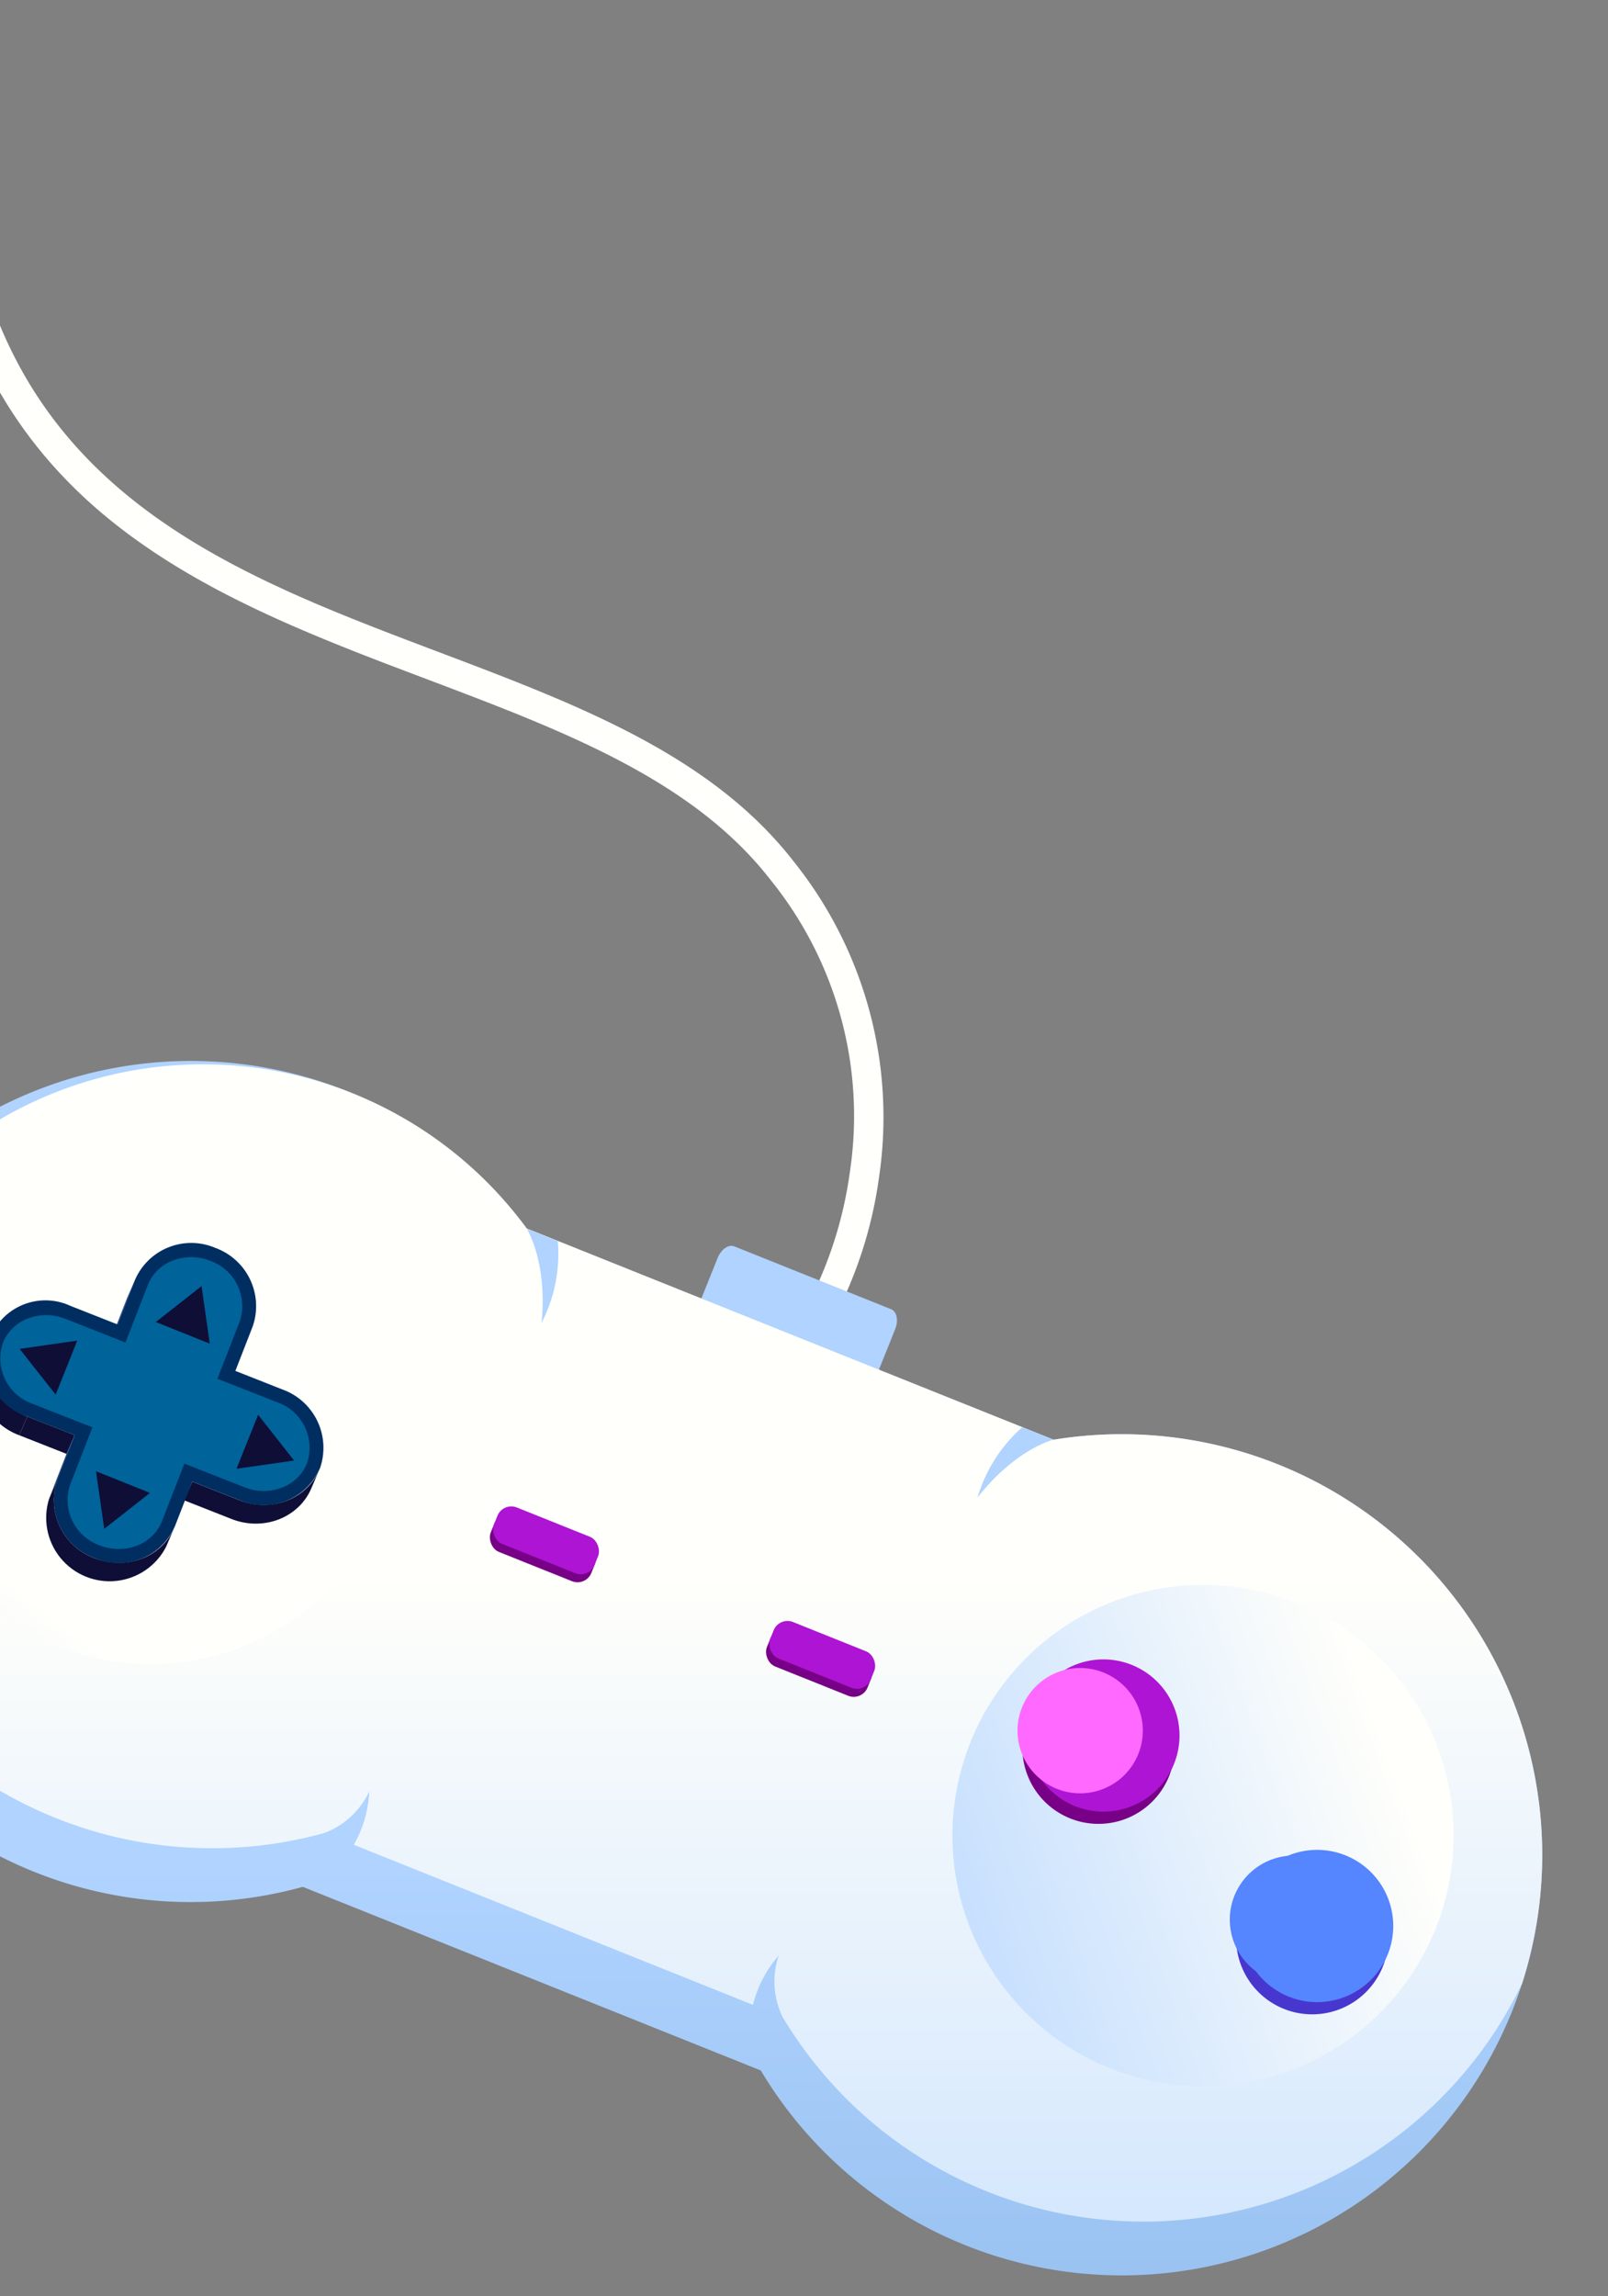 <svg xmlns="http://www.w3.org/2000/svg" xmlns:xlink="http://www.w3.org/1999/xlink" width="142.817" height="203.91" viewBox="0 0 142.817 203.91">
  <rect x="0" y="0" width="142.817" height="203.91" fill="#808080" stroke="none"/>
  <defs>
    <clipPath id="clip-path">
      <rect id="Rectangle_422" data-name="Rectangle 422" width="142.817" height="203.91" transform="translate(0 0)" fill="none"/>
    </clipPath>
    <linearGradient id="linear-gradient" x1="14.687" y1="0.134" x2="14.952" y2="0.868" gradientUnits="objectBoundingBox">
      <stop offset="0" stop-color="#fffffb"/>
      <stop offset="1" stop-color="#b0d3ff"/>
    </linearGradient>
    <linearGradient id="linear-gradient-2" x1="63.862" y1="0.311" x2="63.907" y2="0.5" gradientUnits="objectBoundingBox">
      <stop offset="0" stop-color="#b0d3ff"/>
      <stop offset="1" stop-color="#81b0e1"/>
    </linearGradient>
    <linearGradient id="linear-gradient-3" x1="10.195" y1="0.664" x2="10.195" y2="1.401" xlink:href="#linear-gradient-2"/>
    <linearGradient id="linear-gradient-4" x1="10.309" y1="0.444" x2="10.309" y2="1.478" xlink:href="#linear-gradient"/>
    <linearGradient id="linear-gradient-5" x1="-35.917" y1="0.063" x2="-35.917" y2="-1.218" xlink:href="#linear-gradient"/>
    <clipPath id="clip-path-2">
      <path id="Path_728" data-name="Path 728" d="M561.752,481.542l.717-1.66c-.024.055-.047.111-.069.168l-.716,1.66C561.705,481.653,561.728,481.6,561.752,481.542Z" transform="translate(-561.683 -479.882)" fill="none"/>
    </clipPath>
    <clipPath id="clip-path-3">
      <path id="Path_733" data-name="Path 733" d="M576.713,489.363l.717-1.66q-.036.083-.069.168a5.5,5.5,0,0,0,3.314,6.972l-.716,1.66a5.5,5.5,0,0,1-3.314-6.972C576.666,489.474,576.689,489.418,576.713,489.363Z" transform="translate(-576.307 -487.703)" fill="none"/>
    </clipPath>
    <linearGradient id="linear-gradient-6" x1="54.55" y1="2.751" x2="54.55" y2="3.464" gradientUnits="objectBoundingBox">
      <stop offset="0" stop-color="#002e61"/>
      <stop offset="1" stop-color="#0e1a36"/>
    </linearGradient>
    <linearGradient id="linear-gradient-7" x1="59.369" y1="2.547" x2="59.369" y2="3.397" gradientUnits="objectBoundingBox">
      <stop offset="0" stop-color="#00639a"/>
      <stop offset="1" stop-color="#002e61"/>
    </linearGradient>
    <clipPath id="clip-path-4">
      <path id="Path_738" data-name="Path 738" d="M567.932,511.343l-.716,1.66a5.637,5.637,0,0,1-10.387-4.289l.717-1.66a5.637,5.637,0,0,0,10.387,4.289Z" transform="translate(-556.491 -507.054)" fill="none"/>
    </clipPath>
    <linearGradient id="linear-gradient-8" x1="-31.554" y1="0.905" x2="-31.554" y2="-0.376" xlink:href="#linear-gradient"/>
    <linearGradient id="linear-gradient-9" x1="108.045" y1="2.399" x2="107.045" y2="2.399" gradientUnits="objectBoundingBox">
      <stop offset="0" stop-color="#ae14d3"/>
      <stop offset="1" stop-color="#770086"/>
    </linearGradient>
    <linearGradient id="linear-gradient-10" x1="108.015" y1="2.392" x2="107.015" y2="2.392" gradientUnits="objectBoundingBox">
      <stop offset="0" stop-color="#ff69ff"/>
      <stop offset="1" stop-color="#ae14d3"/>
    </linearGradient>
    <linearGradient id="linear-gradient-11" x1="131.332" y1="1.948" x2="131.332" y2="2.861" xlink:href="#linear-gradient-10"/>
    <linearGradient id="linear-gradient-12" x1="104.373" y1="1.381" x2="104.373" y2="2.669" gradientUnits="objectBoundingBox">
      <stop offset="0" stop-color="#4837ce"/>
      <stop offset="1" stop-color="#250090"/>
    </linearGradient>
    <linearGradient id="linear-gradient-13" x1="104.343" y1="1.952" x2="104.343" y2="3.265" gradientUnits="objectBoundingBox">
      <stop offset="0" stop-color="#5585ff"/>
      <stop offset="1" stop-color="#4837ce"/>
    </linearGradient>
    <linearGradient id="linear-gradient-14" x1="127.456" y1="1.71" x2="127.456" y2="2.41" xlink:href="#linear-gradient-13"/>
    <linearGradient id="linear-gradient-15" x1="-160.851" y1="-12.492" x2="-159.851" y2="-12.492" xlink:href="#linear-gradient-9"/>
    <linearGradient id="linear-gradient-16" x1="-160.821" y1="-12.476" x2="-159.821" y2="-12.476" xlink:href="#linear-gradient-10"/>
    <linearGradient id="linear-gradient-17" x1="-155.55" y1="-9.666" x2="-154.55" y2="-9.666" xlink:href="#linear-gradient-9"/>
    <linearGradient id="linear-gradient-18" x1="-155.52" y1="-9.649" x2="-154.52" y2="-9.649" xlink:href="#linear-gradient-10"/>
    <linearGradient id="linear-gradient-19" x1="395.806" y1="0.888" x2="395.806" y2="11.418" xlink:href="#linear-gradient-2"/>
    <linearGradient id="linear-gradient-20" x1="519.287" y1="-0.98" x2="519.287" y2="8.914" xlink:href="#linear-gradient-2"/>
    <linearGradient id="linear-gradient-21" x1="547.748" y1="6.772" x2="547.748" y2="16.269" xlink:href="#linear-gradient-2"/>
    <linearGradient id="linear-gradient-22" x1="218.855" y1="6.25" x2="218.855" y2="18.976" xlink:href="#linear-gradient-2"/>
  </defs>
  <g id="Group_781" data-name="Group 781" transform="translate(0)">
    <g id="Group_727" data-name="Group 727" transform="translate(0)" clip-path="url(#clip-path)">
      <g id="Group_726" data-name="Group 726" transform="translate(-20.416 11.198)">
        <g id="Group_696" data-name="Group 696" transform="translate(14.264)">
          <path id="Path_723" data-name="Path 723" d="M539.756,431.43a1.312,1.312,0,0,0,1.131-.644,37.992,37.992,0,0,0,4.2-12.891,36.309,36.309,0,0,0-7.539-27.992c-7.353-9.492-19.166-13.958-31.672-18.687-19.99-7.558-40.662-15.374-42.383-45.425a1.314,1.314,0,1,0-2.624.15c.814,14.217,5.766,24.989,15.137,32.931,8.224,6.97,18.755,10.952,28.939,14.8,12.15,4.594,23.626,8.932,30.524,17.838a33.322,33.322,0,0,1,7.03,25.905,36.051,36.051,0,0,1-3.871,12.03,1.315,1.315,0,0,0,1.131,1.982Z" transform="translate(-460.863 -324.551)" fill="url(#linear-gradient)"/>
        </g>
        <g id="Group_725" data-name="Group 725" transform="translate(0 83.005)">
          <g id="Group_724" data-name="Group 724">
            <g id="Group_723" data-name="Group 723">
              <g id="Group_722" data-name="Group 722">
                <g id="Group_721" data-name="Group 721">
                  <g id="Group_697" data-name="Group 697" transform="translate(82.088 16.425)">
                    <path id="Path_724" data-name="Path 724" d="M476.862,482.92l-1.525,3.8c-1.066,2.66-3.37,4.263-5.119,3.562l-9.409-3.772c-1.749-.7-2.308-3.451-1.242-6.111l1.525-3.8c.307-.766.972-1.229,1.476-1.027l13.936,5.586C477.007,481.36,477.169,482.154,476.862,482.92Z" transform="translate(-459.025 -475.524)" fill="url(#linear-gradient-2)"/>
                  </g>
                  <path id="Path_725" data-name="Path 725" d="M526.7,534.985a37.342,37.342,0,0,1-66.724,5.255L419.3,523.934a37.343,37.343,0,0,1-44.619-49.888q.482-1.2,1.043-2.356a37.347,37.347,0,0,1,63.459-6.213l46.792,18.757a37.352,37.352,0,0,1,41.6,48.328Q527.185,533.779,526.7,534.985Z" transform="translate(-371.989 -450.585)" fill="url(#linear-gradient-3)"/>
                  <path id="Path_726" data-name="Path 726" d="M525.655,532.565a37.334,37.334,0,0,1-65.676,2.9L419.3,519.154a37.3,37.3,0,0,1-42.575-17.835l-.014-.032a36.3,36.3,0,0,1-3.1-7.322,35.672,35.672,0,0,1,63.662-28.494l46.8,18.76a37.366,37.366,0,0,1,41.591,48.334Z" transform="translate(-370.073 -450.586)" fill="url(#linear-gradient-4)"/>
                  <g id="Group_714" data-name="Group 714" transform="translate(2.534 0.067)">
                    <ellipse id="Ellipse_34" data-name="Ellipse 34" cx="22.257" cy="22.257" rx="22.257" ry="22.257" transform="matrix(-0.787, -0.617, 0.617, -0.787, 35.015, 62.501)" fill="url(#linear-gradient-5)" style="mix-blend-mode: screen;isolation: isolate"/>
                    <g id="Group_713" data-name="Group 713" transform="translate(15.939 16.132)" style="mix-blend-mode: normal;isolation: isolate">
                      <g id="Group_700" data-name="Group 700" transform="translate(13.213 3.097)" style="mix-blend-mode: normal;isolation: isolate">
                        <g id="Group_699" data-name="Group 699" clip-path="url(#clip-path-2)">
                          <g id="Group_698" data-name="Group 698" style="mix-blend-mode: normal;isolation: isolate">
                            <path id="Path_727" data-name="Path 727" d="M562.4,480.05l-.716,1.66c.022-.057.045-.113.069-.168l.717-1.66c-.024.055-.047.111-.069.168" transform="translate(-561.683 -479.882)" fill="#5793b3"/>
                          </g>
                        </g>
                      </g>
                      <g id="Group_701" data-name="Group 701" transform="translate(11.676 3.264)">
                        <path id="Path_729" data-name="Path 729" d="M562.5,484.086l-.716,1.66,1.537-3.949.716-1.66Z" transform="translate(-561.788 -480.137)" fill="#192c7b"/>
                      </g>
                      <path id="Path_730" data-name="Path 730" d="M547.773,507.394a5.232,5.232,0,0,1-1.3.9,5.574,5.574,0,0,1-1.465.474,5.834,5.834,0,0,1-3.153-.325l-4.2-1.656-.717,1.66,4.2,1.656a5.82,5.82,0,0,0,3.152.325,5.546,5.546,0,0,0,1.465-.474,5.234,5.234,0,0,0,1.3-.9,4.929,4.929,0,0,0,1.153-1.641l.717-1.66A4.93,4.93,0,0,1,547.773,507.394Z" transform="translate(-518.629 -485.618)" fill="#0e0e36"/>
                      <g id="Group_703" data-name="Group 703" transform="translate(3.651 15.387)">
                        <g id="Group_702" data-name="Group 702">
                          <path id="Path_731" data-name="Path 731" d="M574.846,500.2l-.716,1.66-4.2-1.656.716-1.66Z" transform="translate(-569.929 -498.544)" fill="#0e0e36"/>
                        </g>
                      </g>
                      <g id="Group_707" data-name="Group 707" transform="translate(0 8.247)" style="mix-blend-mode: normal;isolation: isolate">
                        <g id="Group_706" data-name="Group 706" clip-path="url(#clip-path-3)">
                          <g id="Group_705" data-name="Group 705">
                            <g id="Group_704" data-name="Group 704">
                              <path id="Path_732" data-name="Path 732" d="M580.674,494.843l-.716,1.66a5.5,5.5,0,0,1-3.314-6.972c.022-.057.045-.113.068-.168l.717-1.66q-.036.083-.069.168a5.5,5.5,0,0,0,3.314,6.972" transform="translate(-576.307 -487.703)" fill="#0e0e36"/>
                            </g>
                          </g>
                        </g>
                      </g>
                      <g id="Group_708" data-name="Group 708" transform="translate(6.314 17.043)">
                        <path id="Path_734" data-name="Path 734" d="M570.645,505.007l-.716,1.66,1.537-3.949.716-1.66Z" transform="translate(-569.929 -501.058)" fill="#192c7b"/>
                      </g>
                      <g id="Group_710" data-name="Group 710" transform="translate(0.716)">
                        <g id="Group_709" data-name="Group 709">
                          <path id="Path_735" data-name="Path 735" d="M556.676,475.593a5.5,5.5,0,0,1,3.314,6.973l-1.537,3.949,4.2,1.656a5.506,5.506,0,0,1,3.317,6.978A5.445,5.445,0,0,1,558.828,498l-4.2-1.656-1.537,3.949a5.44,5.44,0,0,1-7.138,2.857,5.5,5.5,0,0,1-3.317-6.978l1.536-3.949-4.2-1.656a5.284,5.284,0,1,1,3.825-9.83l4.2,1.656,1.536-3.949A5.442,5.442,0,0,1,556.676,475.593Z" transform="translate(-536.321 -475.18)" fill="url(#linear-gradient-6)"/>
                          <path id="Path_736" data-name="Path 736" d="M547.012,502.634a4.266,4.266,0,0,1-2.6-5.378l1.98-5.09-5.339-2.1a4.268,4.268,0,0,1-2.619-5.382,3.838,3.838,0,0,1,2.075-2.121,4.552,4.552,0,0,1,3.468-.04l5.349,2.108,1.984-5.1a3.831,3.831,0,0,1,2.071-2.116,4.558,4.558,0,0,1,3.475-.038,4.268,4.268,0,0,1,2.619,5.383l-1.98,5.09,5.339,2.1a4.274,4.274,0,0,1,2.623,5.389,3.834,3.834,0,0,1-2.071,2.114,4.561,4.561,0,0,1-3.475.04l-5.35-2.108-1.984,5.1a3.841,3.841,0,0,1-2.074,2.121,4.552,4.552,0,0,1-3.468.039Z" transform="translate(-536.956 -475.818)" fill="url(#linear-gradient-7)"/>
                        </g>
                      </g>
                      <g id="Group_712" data-name="Group 712" transform="translate(5.977 20.992)" style="mix-blend-mode: normal;isolation: isolate">
                        <g id="Group_711" data-name="Group 711" clip-path="url(#clip-path-4)">
                          <path id="Path_737" data-name="Path 737" d="M566.776,512.989a5.258,5.258,0,0,1-1.3.9,5.574,5.574,0,0,1-1.462.473,5.82,5.82,0,0,1-3.148-.325,5.5,5.5,0,0,1-3.317-6.978l-.717,1.66a5.5,5.5,0,0,0,3.317,6.978,5.819,5.819,0,0,0,3.148.325,5.587,5.587,0,0,0,1.463-.473,5.249,5.249,0,0,0,1.3-.9A4.946,4.946,0,0,0,567.215,513l.716-1.66A4.954,4.954,0,0,1,566.776,512.989Z" transform="translate(-556.491 -507.054)" fill="#0e0e36"/>
                        </g>
                      </g>
                    </g>
                  </g>
                  <g id="Group_718" data-name="Group 718" transform="translate(98.703 40.228)">
                    <ellipse id="Ellipse_35" data-name="Ellipse 35" cx="22.257" cy="22.257" rx="22.257" ry="22.257" transform="translate(15.335 57.125) rotate(-110.151)" fill="url(#linear-gradient-8)" style="mix-blend-mode: screen;isolation: isolate"/>
                    <g id="Group_717" data-name="Group 717" transform="translate(12.513 12.925)">
                      <g id="Group_715" data-name="Group 715" transform="translate(0)">
                        <path id="Path_739" data-name="Path 739" d="M434.614,542.229a6.76,6.76,0,1,1-3.743-8.8A6.76,6.76,0,0,1,434.614,542.229Z" transform="translate(-421.582 -531.855)" fill="url(#linear-gradient-9)"/>
                        <path id="Path_740" data-name="Path 740" d="M433.95,540.581a6.76,6.76,0,1,1-3.743-8.8A6.759,6.759,0,0,1,433.95,540.581Z" transform="translate(-420.481 -531.292)" fill="url(#linear-gradient-10)"/>
                        <path id="Path_741" data-name="Path 741" d="M426.25,543.823a5.564,5.564,0,1,1,.01,0Z" transform="translate(-421.118 -531.93)" fill="url(#linear-gradient-11)"/>
                      </g>
                      <g id="Group_716" data-name="Group 716" transform="translate(18.983 16.914)">
                        <path id="Path_742" data-name="Path 742" d="M405.79,567.911a6.76,6.76,0,1,1-3.743-8.8A6.76,6.76,0,0,1,405.79,567.911Z" transform="translate(-392.758 -557.537)" fill="url(#linear-gradient-12)"/>
                        <path id="Path_743" data-name="Path 743" d="M405.126,566.264a6.76,6.76,0,1,1-3.743-8.8A6.76,6.76,0,0,1,405.126,566.264Z" transform="translate(-391.657 -556.974)" fill="url(#linear-gradient-13)"/>
                        <path id="Path_744" data-name="Path 744" d="M397.426,569.5a5.692,5.692,0,1,1,.011,0Z" transform="translate(-392.295 -557.613)" fill="url(#linear-gradient-14)"/>
                      </g>
                    </g>
                  </g>
                  <g id="Group_719" data-name="Group 719" transform="translate(63.507 39.169)">
                    <rect id="Rectangle_418" data-name="Rectangle 418" width="9.633" height="3.488" rx="1.325" transform="matrix(0.928, 0.372, -0.372, 0.928, 1.298, 0.713)" fill="url(#linear-gradient-15)"/>
                    <rect id="Rectangle_419" data-name="Rectangle 419" width="9.633" height="3.488" rx="1.325" transform="translate(1.583 0) rotate(21.844)" fill="url(#linear-gradient-16)"/>
                  </g>
                  <g id="Group_720" data-name="Group 720" transform="translate(88.037 49.341)">
                    <rect id="Rectangle_420" data-name="Rectangle 420" width="9.633" height="3.487" rx="1.325" transform="translate(1.298 0.713) rotate(21.844)" fill="url(#linear-gradient-17)"/>
                    <rect id="Rectangle_421" data-name="Rectangle 421" width="9.633" height="3.488" rx="1.325" transform="translate(1.583 0) rotate(21.844)" fill="url(#linear-gradient-18)"/>
                  </g>
                  <path id="Path_745" data-name="Path 745" d="M530.194,552.784a7.2,7.2,0,0,0,3.98-3.693,10.393,10.393,0,0,1-3.728,7.549Z" transform="translate(-480.967 -484.215)" fill="url(#linear-gradient-19)"/>
                  <path id="Path_746" data-name="Path 746" d="M477.358,576.648a7.2,7.2,0,0,1-.327-5.42,10.392,10.392,0,0,0-2.519,8.035Z" transform="translate(-387.453 -491.773)" fill="url(#linear-gradient-20)"/>
                  <path id="Path_747" data-name="Path 747" d="M504.634,473.2s1.862,2.91,1.321,8.371a13.375,13.375,0,0,0,1.44-7.264Z" transform="translate(-437.44 -458.304)" fill="url(#linear-gradient-21)"/>
                  <path id="Path_748" data-name="Path 748" d="M444.67,501.094s-3.357.818-6.737,5.14a13.375,13.375,0,0,1,3.977-6.247Z" transform="translate(-330.699 -467.451)" fill="url(#linear-gradient-22)"/>
                </g>
              </g>
            </g>
          </g>
          <path id="Path_749" data-name="Path 749" d="M554.087,485.109l-2.4-.961,2.03-1.595,2.03-1.595.366,2.555.366,2.555Z" transform="translate(-517.431 -460.955)" fill="#0e0e36"/>
          <path id="Path_750" data-name="Path 750" d="M562.153,506.886l-2.4-.961.366,2.555.366,2.555,2.03-1.595,2.03-1.595Z" transform="translate(-530.81 -469.478)" fill="#0e0e36"/>
          <path id="Path_751" data-name="Path 751" d="M573.715,490.7l-.961,2.4-1.6-2.03-1.595-2.03,2.556-.366,2.555-.366Z" transform="translate(-547.395 -463.462)" fill="#0e0e36"/>
          <path id="Path_752" data-name="Path 752" d="M541.291,500.7l-.961,2.4,2.555-.366,2.555-.366-1.595-2.03-1.595-2.03Z" transform="translate(-498.908 -466.877)" fill="#0e0e36"/>
        </g>
      </g>
    </g>
  </g>
</svg>
